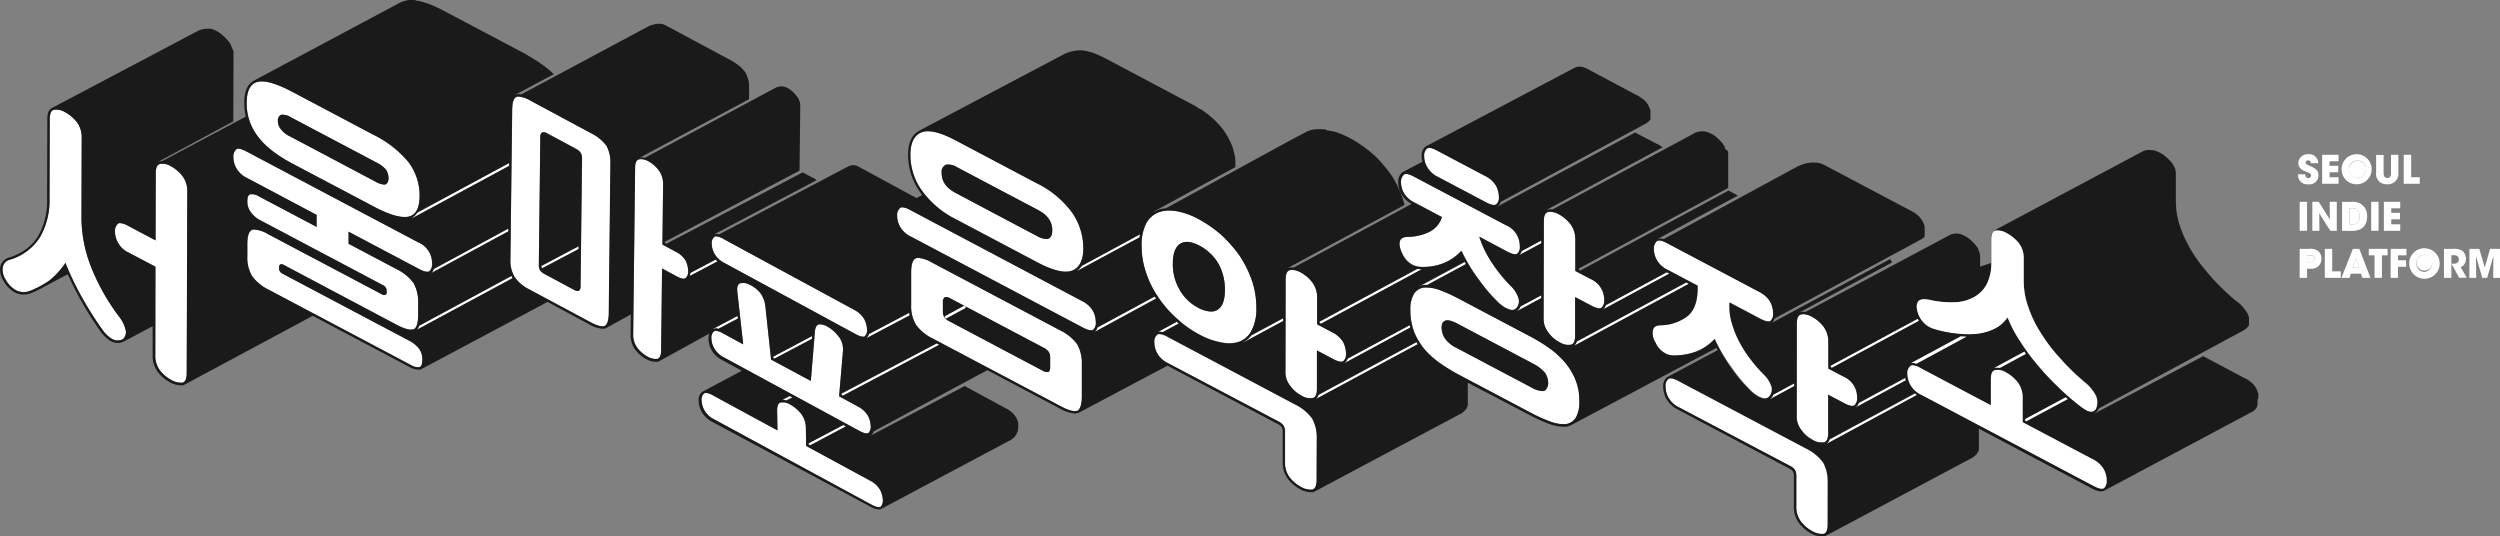 <svg xmlns="http://www.w3.org/2000/svg" width="231.54mm" height="49.68mm" viewBox="0 0 656.32 140.82"><rect x="0" y="0" width="656.32" height="140.82" fill="#808080" stroke="none"/><title>자산 3</title><g id="레이어_2" data-name="레이어 2"><g id="Layer_1" data-name="Layer 1"><path d="M617.65,54.69h-.84v4.2h.83c1.45,0,1.86-1,1.86-2.09a2.69,2.69,0,0,0-.37-1.41A1.6,1.6,0,0,0,617.65,54.69Z" style="fill:#fff"/><path d="M511.41,61.7a4,4,0,0,0-.36.2Z" style="fill:none"/><path d="M607.11,67.15a2.09,2.09,0,0,0-.8-.11h-.64v1.81h.71a1.9,1.9,0,0,0,.75-.11.79.79,0,0,0,.46-.8A.76.76,0,0,0,607.11,67.15Z" style="fill:#fff"/><path d="M444.83,34.91a5.5,5.5,0,0,0-.81.44Z" style="fill:none"/><path d="M203,22.93a5.15,5.15,0,0,0-.6.32Z" style="fill:none"/><path d="M170.17,6.95a7.52,7.52,0,0,0-.8.43Z" style="fill:none"/><path d="M222.44,43.76a6,6,0,0,0-.54.29Z" style="fill:none"/><path d="M618.77,46.68a2.25,2.25,0,1,0-2.1-2.26h0A2.13,2.13,0,0,0,618.77,46.68Z" style="fill:#fff"/><polygon points="617.63 70.3 619.31 70.3 618.46 67.64 617.63 70.3" style="fill:#fff"/><path d="M636.5,66.89a2.12,2.12,0,0,0-2.08,2.22h0a2.08,2.08,0,1,0,2.08-2.23Z" style="fill:#fff"/><path d="M606,46.76c-.25,0-.79-.15-.79-1H603.3A2.41,2.41,0,0,0,606,48.38a2.32,2.32,0,0,0,2.65-2.44c0-.88-.36-1.54-1.78-2.18s-1.57-.71-1.57-1.06a.63.63,0,0,1,.67-.6c.6,0,.66.48.7.74h1.92a2.36,2.36,0,0,0-2.56-2.37,2.48,2.48,0,0,0-2.66,2.34c0,1.43,1.33,2,1.86,2.18,1.17.49,1.49.62,1.49,1A.73.73,0,0,1,606,46.76Z" style="fill:#fff"/><polygon points="613.94 46.53 611.57 46.53 611.57 45.23 613.86 45.23 613.86 43.52 611.57 43.52 611.57 42.34 613.94 42.34 613.94 40.63 609.63 40.63 609.63 48.24 613.94 48.24 613.94 46.53" style="fill:#fff"/><path d="M618.73,48.38a3.95,3.95,0,1,0-4-3.87h0A3.92,3.92,0,0,0,618.73,48.38Zm-2.06-4a2.12,2.12,0,0,1,2.08-2.22,2.25,2.25,0,1,1-2.08,2.23Z" style="fill:#fff"/><path d="M626.75,48.38a2.85,2.85,0,0,0,2.13-.82,2.91,2.91,0,0,0,.76-2.33v-4.6H627.7v4.6a2.54,2.54,0,0,1-.12,1,.82.82,0,0,1-.84.49.86.86,0,0,1-.85-.53,2.46,2.46,0,0,1-.13-.91v-4.6H623.8v4.6a2.9,2.9,0,0,0,.76,2.34A3.06,3.06,0,0,0,626.75,48.38Z" style="fill:#fff"/><polygon points="635.25 46.53 633 46.53 633 40.63 631.05 40.63 631.05 48.24 635.25 48.24 635.25 46.53" style="fill:#fff"/><rect x="603.73" y="52.98" width="1.94" height="7.61" style="fill:#fff"/><polygon points="607.05 60.59 608.91 60.59 608.87 56 611.78 60.59 613.47 60.59 613.47 52.98 611.61 52.98 611.65 57.62 608.73 52.98 607.05 52.98 607.05 60.59" style="fill:#fff"/><path d="M617.38,53h-2.52v7.61h2.66c2.89,0,3.92-1.75,3.92-3.83a3.89,3.89,0,0,0-.7-2.37A3.71,3.71,0,0,0,617.38,53Zm.26,5.9h-.83v-4.2h.84a1.6,1.6,0,0,1,1.48.7,2.69,2.69,0,0,1,.37,1.41C619.5,57.87,619.09,58.88,617.64,58.88Z" style="fill:#fff"/><rect x="622.5" y="52.98" width="1.94" height="7.61" style="fill:#fff"/><polygon points="630.13 54.69 630.13 52.98 625.83 52.98 625.83 60.59 630.13 60.59 630.13 58.88 627.77 58.88 627.77 57.58 630.06 57.58 630.06 55.87 627.77 55.87 627.77 54.69 630.13 54.69" style="fill:#fff"/><path d="M606.22,65.33h-2.49v7.61h1.94V70.55h.76a3,3,0,0,0,2.22-.66,2.75,2.75,0,0,0,.8-2,2.59,2.59,0,0,0-.89-2A3.31,3.31,0,0,0,606.22,65.33Zm.92,3.4a1.9,1.9,0,0,1-.75.11h-.71V67h.64a2.09,2.09,0,0,1,.8.11.76.76,0,0,1,.48.78A.79.79,0,0,1,607.13,68.73Z" style="fill:#fff"/><polygon points="612.27 65.33 610.33 65.33 610.33 72.94 614.52 72.94 614.52 71.23 612.27 71.23 612.27 65.33" style="fill:#fff"/><path d="M617.7,65.33l-3,7.61h2.11l.35-1.1h2.66l.36,1.1h2.13l-2.92-7.61Zm-.07,5,.82-2.65.85,2.65Z" style="fill:#fff"/><polygon points="621.88 67.03 623.38 67.03 623.38 72.94 625.33 72.94 625.33 67.03 626.82 67.03 626.82 65.33 621.88 65.33 621.88 67.03" style="fill:#fff"/><polygon points="627.61 72.94 629.55 72.94 629.55 70.04 631.68 70.04 631.68 68.33 629.55 68.33 629.55 67.03 631.76 67.03 631.76 65.33 627.61 65.33 627.61 72.94" style="fill:#fff"/><path d="M636.49,65.18a3.93,3.93,0,0,0-4,4h0a4,4,0,1,0,4-4Zm0,6.19a2.13,2.13,0,0,1-2.1-2.25h0a2.12,2.12,0,0,1,2.08-2.22,2.25,2.25,0,0,1,0,4.48Z" style="fill:#fff"/><path d="M647,69.33a2.75,2.75,0,0,0-.54-3.46,3.87,3.87,0,0,0-2.36-.54h-2.49v7.61h1.94V67h.72a1.6,1.6,0,0,1,.79.21,1,1,0,0,1,.45.88,1.13,1.13,0,0,1-.43.94,2.33,2.33,0,0,1-1.17.21h-.32l2,3.67h2L646,70.14A2.17,2.17,0,0,0,647,69.33Z" style="fill:#fff"/><polygon points="653.71 65.33 652.32 70.23 650.89 65.33 648.29 65.33 648.29 72.94 650.08 72.94 650.02 67.24 651.66 72.94 652.95 72.94 654.6 67.24 654.53 72.94 656.32 72.94 656.32 65.33 653.71 65.33" style="fill:#fff"/><path d="M41.38,42.6h0l0,0Z" style="fill:#fff"/><path d="M44.83,43.65A4,4,0,0,0,42,43.06c-.47.12-1.09.51-1.1,2.45l-.05,17.61-7.26-3.84a5,5,0,0,0-2.07-.7.81.81,0,0,0-.56.18,2.48,2.48,0,0,0-.76,2,5.87,5.87,0,0,0,.81,3,6.1,6.1,0,0,0,2.86,2.6l7,3.68-.07,23.23a6.34,6.34,0,0,0,1.24,4,9.41,9.41,0,0,0,3,2.52,5,5,0,0,0,3,.67c.67-.23,1-1.05,1-2.44l.15-47.74a6.55,6.55,0,0,0-1.24-4A9.83,9.83,0,0,0,44.83,43.65Z" style="fill:#fff"/><path d="M23.73,69.6a35.2,35.2,0,0,1-2.35-12.69l.06-20.85a6.56,6.56,0,0,0-1.25-4,10.1,10.1,0,0,0-3.11-2.64,4.29,4.29,0,0,0-2.94-.62c-.26.07-1.08.28-1.08,2.44L13,52.13a19.32,19.32,0,0,1-2.5,10.15,13.94,13.94,0,0,1-7.74,5.83,2.53,2.53,0,0,0-2,2,4.67,4.67,0,0,0,.77,3.31,7,7,0,0,0,2.79,2.81,4.55,4.55,0,0,0,3.56.13A23.87,23.87,0,0,0,13,73.61a20.67,20.67,0,0,0,3.86-4.09l.34-.48.22.54a77.72,77.72,0,0,0,4.22,8.69,91,91,0,0,0,5.27,8.3A8.43,8.43,0,0,0,29.46,89a3.53,3.53,0,0,0,.61.25A3,3,0,0,0,32.35,89a2.72,2.72,0,0,0,.71-2A9,9,0,0,0,31.17,83,55.18,55.18,0,0,1,23.73,69.6Z" style="fill:#fff"/><path d="M133.46,60.7V60L113.88,70.54a2.49,2.49,0,0,1-.71,1.11Z" style="fill:#fff"/><path d="M112.75,71.88l0,0-.17.05A.32.32,0,0,0,112.75,71.88Z" style="fill:#fff"/><path d="M110,85.49a3,3,0,0,1-.59,1.05L134.55,73c-.11-.18-.19-.38-.29-.58Z" style="fill:#fff"/><path d="M107.55,89.51,74.19,71.86a1.49,1.49,0,0,1-.91-1.34v-.42a.76.76,0,0,1,.3-.67,1,1,0,0,1,.92.12l29.85,15.79c2,1.06,3.47,1.41,4.34,1,.69-.36,1.08-1.65,1.08-3.64V79.45a10.2,10.2,0,0,0-1.2-5.17,12.42,12.42,0,0,0-4.48-3.66L91.5,64V60.82L110,70.62c1.3.69,2.26.88,2.71.54a2.47,2.47,0,0,0,.68-2,5.89,5.89,0,0,0-3.67-5.57L64.66,39.76c-1.32-.7-2.23-.89-2.64-.54a2.49,2.49,0,0,0-.76,2,5.85,5.85,0,0,0,.81,3,6.33,6.33,0,0,0,2.86,2.56l18.24,9.65v3.14L68,51.54A3.36,3.36,0,0,0,65.77,51c-.53.09-.79.7-.79,1.8a4.5,4.5,0,0,0,1,3,6.66,6.66,0,0,0,2.38,2l32.28,17.07a1.6,1.6,0,0,1,.93,1.35v.5a.7.7,0,0,1-.3.65,1,1,0,0,1-.93-.11L70.36,61.46a8.27,8.27,0,0,0-3.57-1.21,1.52,1.52,0,0,0-.69.13c-.77.4-1.15,1.6-1.16,3.68v3.21a9.42,9.42,0,0,0,1.25,5.2,11.68,11.68,0,0,0,4.43,3.62l37.22,19.69a3.85,3.85,0,0,0,2.33.58c.58-.2.71-1.14.71-1.9a4.69,4.69,0,0,0-.9-3A7.8,7.8,0,0,0,107.55,89.51Z" style="fill:#fff"/><path d="M67.62,35.71c1.9,2.62,4.93,5,9.25,7.29L98.29,54.33c4.23,2.24,7.3,3.08,9.13,2.51s2.72-2.33,2.73-5.47a14.56,14.56,0,0,0-2.91-8.78A27.82,27.82,0,0,0,98,35.36L76.69,24.09c-3.42-1.81-6.09-2.72-8-2.72a4.4,4.4,0,0,0-1.17.14c-1.83.52-2.77,2.37-2.78,5.5a14.08,14.08,0,0,0,2.85,8.69Zm6.12-5.55,0,0a3.94,3.94,0,0,1,2.61.66L98.84,42.67a7.08,7.08,0,0,1,2.52,1.92,4.17,4.17,0,0,1,.64,2.12c0,.87-.26,1.44-.78,1.68a1.17,1.17,0,0,1-.41.07,5.51,5.51,0,0,1-2.29-.8L76.08,35.78a6.37,6.37,0,0,1-2.47-2,3.38,3.38,0,0,1-.68-2.15A1.56,1.56,0,0,1,73.74,30.15Z" style="fill:#fff"/><path d="M76.08,35.78,98.53,47.66a5.51,5.51,0,0,0,2.29.8,1.17,1.17,0,0,0,.41-.07c.51-.25.77-.81.78-1.68a4.17,4.17,0,0,0-.64-2.12,7.08,7.08,0,0,0-2.52-1.92L76.39,30.79a3.94,3.94,0,0,0-2.61-.66l0,0a1.56,1.56,0,0,0-.81,1.52,3.38,3.38,0,0,0,.68,2.15A6.37,6.37,0,0,0,76.08,35.78Z" style="fill:#1a1a1a"/><path d="M108.08,57.3a.32.32,0,0,0,.15,0l25.43-13.73V42.8l-24,13A6.35,6.35,0,0,1,108.08,57.3Z" style="fill:#fff"/><path d="M142.28,70.46l9.63-5.08v-.73l-9.8,5.18A1.82,1.82,0,0,0,142.28,70.46Z" style="fill:#fff"/><path d="M155.23,35l-15.91-8.57a7.61,7.61,0,0,0-3.17-1.09,1.28,1.28,0,0,0-.6.12c-.69.37-1,1.46-1.06,3.35L134,67.93a8.57,8.57,0,0,0,1.09,4.73A10.23,10.23,0,0,0,139,76L155,84.54c2.23,1.2,3.33,1.2,3.86,1,.61-.42,1-1.57,1-3.36l.45-39.11a9.38,9.38,0,0,0-1-4.71A10.9,10.9,0,0,0,155.23,35Zm-2.79,40.1a1.26,1.26,0,0,1-.49,1.17,1.21,1.21,0,0,1-.33,0,1.91,1.91,0,0,1-.9-.27l-7.88-4.24a3.11,3.11,0,0,1-1-.87,2.53,2.53,0,0,1-.36-1.41l.39-33.62a1.25,1.25,0,0,1,.49-1.17,1.6,1.6,0,0,1,1.23.22l7.88,4.24a3.12,3.12,0,0,1,1,.87,2.5,2.5,0,0,1,.36,1.41Z" style="fill:#fff"/><path d="M151.43,39.22,143.56,35a1.6,1.6,0,0,0-1.23-.22,1.25,1.25,0,0,0-.49,1.17l-.39,33.62A2.53,2.53,0,0,0,141.8,71a3.11,3.11,0,0,0,1,.87l7.88,4.24a1.91,1.91,0,0,0,.9.27,1.21,1.21,0,0,0,.33,0,1.26,1.26,0,0,0,.49-1.17l.39-33.62a2.5,2.5,0,0,0-.36-1.41A3.12,3.12,0,0,0,151.43,39.22Zm.47,26.16-9.63,5.08a1.82,1.82,0,0,1-.17-.64l9.8-5.18Z" style="fill:#1a1a1a"/><path d="M187.89,68.12l-6.64,3.51a3.67,3.67,0,0,1-.16.81l7.3-3.85A6.26,6.26,0,0,1,187.89,68.12Z" style="fill:#fff"/><path d="M177.41,66.1l-3.52-1.9.18-15.82A6,6,0,0,0,173,44.78a8.57,8.57,0,0,0-2.71-2.37,4.34,4.34,0,0,0-2-.61,1.93,1.93,0,0,0-.56.08c-.25.07-1,.26-1,2.22l-.51,43.65a5.74,5.74,0,0,0,1.09,3.6A8.23,8.23,0,0,0,170,93.64a4.33,4.33,0,0,0,2.64.6c.59-.19.93-.94.94-2.2l.25-21.58,3.82,2.06c1.17.63,2,.79,2.38.46a2.3,2.3,0,0,0,.63-1.81,6.31,6.31,0,0,0-.66-2.73A6.11,6.11,0,0,0,177.41,66.1Z" style="fill:#fff"/><path d="M208,104.28l-.68-.37-2,1a3.58,3.58,0,0,1,1.1.15Z" style="fill:#fff"/><polygon points="222.07 111.92 221.38 111.55 212.27 116.36 212.28 116.67 212.67 116.88 222.07 111.92" style="fill:#fff"/><path d="M211.56,112.28a6.2,6.2,0,0,0-1.2-3.62,9.41,9.41,0,0,0-2.85-2.44,3.56,3.56,0,0,0-2.57-.57c-.24.06-1,.24-.92,2.18l.09,5.14-16.94-9.19a4.38,4.38,0,0,0-1.84-.65.67.67,0,0,0-.49.17,2,2,0,0,0-.65,1.77,5.7,5.7,0,0,0,.79,2.71,6.05,6.05,0,0,0,2.62,2.35l41.2,22.34c1.17.63,2,.82,2.41.54a2.28,2.28,0,0,0,.56-1.77,5.91,5.91,0,0,0-.74-2.69,6.31,6.31,0,0,0-2.66-2.42l-16.73-9.07Z" style="fill:#fff"/><polygon points="203.36 94.14 213.13 88.98 213.2 88.22 203 93.6 203.04 93.97 203.36 94.14" style="fill:#fff"/><polygon points="220.99 103.31 220.95 103.68 221.3 103.87 246.59 90.52 245.9 90.15 220.99 103.31" style="fill:#fff"/><path d="M187.15,86.42a1.83,1.83,0,0,1,1.45-.1l5.11-2.7-.08-.69-6.39,3.38S187.18,86.38,187.15,86.42Z" style="fill:#fff"/><path d="M225.18,106.71l-4.9-2.66,1-11.72a5.64,5.64,0,0,0-.8-3.55,10.63,10.63,0,0,0-2.66-2.65l-.62-.37a4.08,4.08,0,0,0-2.1-.61c-.65.08-1.05.71-1.17,1.87l-1.07,13-10.44-5.66-1.51-14.06a7,7,0,0,0-1.5-3.64,8.21,8.21,0,0,0-2.22-1.76q-.3-.16-.61-.3a3.24,3.24,0,0,0-2.44-.21c-.56.29-.75,1.15-.54,2.55l1.49,13.44-5.36-2.91a4.29,4.29,0,0,0-1.83-.63.74.74,0,0,0-.51.16,2.18,2.18,0,0,0-.64,1.81,5.53,5.53,0,0,0,.79,2.71,6,6,0,0,0,2.61,2.35L225.6,113.1c1.17.63,2,.82,2.42.54a2.2,2.2,0,0,0,.56-1.77,6.5,6.5,0,0,0-.74-2.75A6.63,6.63,0,0,0,225.18,106.71Z" style="fill:#fff"/><path d="M227.23,88.88l.07,0,11.53-6.09c0-.22-.08-.44-.12-.67l-10.6,5.6a2.23,2.23,0,0,1-.65,1.06A1.33,1.33,0,0,1,227.23,88.88Z" style="fill:#fff"/><path d="M190.26,69.08l34.38,18.64c1.17.63,2,.82,2.42.54a2.19,2.19,0,0,0,.56-1.77,6.46,6.46,0,0,0-.75-2.75,6.62,6.62,0,0,0-2.66-2.42L189.83,62.68a4.27,4.27,0,0,0-1.83-.63.76.76,0,0,0-.51.16,2.21,2.21,0,0,0-.63,1.81,5.55,5.55,0,0,0,.79,2.71A6.05,6.05,0,0,0,190.26,69.08Z" style="fill:#fff"/><path d="M278.36,86.74h0L244.64,68.9a8.64,8.64,0,0,0-3.56-1.2,1.44,1.44,0,0,0-.68.14c-.79.41-1.17,1.61-1.18,3.67l0,8.54a9.42,9.42,0,0,0,1.27,5.21,11.72,11.72,0,0,0,4.41,3.62l33.72,17.84c2,1.06,3.46,1.43,4.33,1.09.69-.49,1.08-1.75,1.08-3.7l0-8.54a10.2,10.2,0,0,0-1.22-5.17A12.18,12.18,0,0,0,278.36,86.74Zm-2.67,9.64c0,.43-.06,1-.52,1.26a1.28,1.28,0,0,1-.35,0,2.13,2.13,0,0,1-1-.29l-24.75-13.1a3.43,3.43,0,0,1-1.14-.94,2.72,2.72,0,0,1-.41-1.54V79.3a1.38,1.38,0,0,1,.51-1.26l.08,0a1.82,1.82,0,0,1,1.27.27l24.75,13.1a3.44,3.44,0,0,1,1.14.94,2.79,2.79,0,0,1,.41,1.54Z" style="fill:#fff"/><path d="M274.16,91.37,249.4,78.28a1.82,1.82,0,0,0-1.27-.27l-.08,0a1.38,1.38,0,0,0-.51,1.26v2.53a2.72,2.72,0,0,0,.41,1.54,3.43,3.43,0,0,0,1.14.94l24.75,13.1a2.13,2.13,0,0,0,1,.29,1.28,1.28,0,0,0,.35,0c.46-.24.52-.84.52-1.26V93.85a2.79,2.79,0,0,0-.41-1.54A3.44,3.44,0,0,0,274.16,91.37ZM253.34,80.93l-4.8,2.59a.32.32,0,1,1-.31-.57l4.8-2.59a.32.32,0,1,1,.31.57Z" style="fill:#1a1a1a"/><path d="M253,80.36l-4.8,2.59a.32.32,0,0,0,.31.57l4.8-2.59a.32.32,0,1,0-.31-.57Z" style="fill:#fff"/><path d="M303.17,77.86l-15,8.11a2.41,2.41,0,0,1-.69,1.06h0a.32.32,0,0,0,.15,0l15.92-8.59C303.4,78.22,303.29,78,303.17,77.86Z" style="fill:#fff"/><path d="M286.94,81.58A6.87,6.87,0,0,0,284,79L238.93,55.14a4.94,4.94,0,0,0-2.07-.7.84.84,0,0,0-.57.18,2.41,2.41,0,0,0-.77,2,5.81,5.81,0,0,0,.82,3,6.39,6.39,0,0,0,2.86,2.54L284.32,86c1.29.68,2.25.88,2.7.55a2.42,2.42,0,0,0,.69-2A6.74,6.74,0,0,0,286.94,81.58Z" style="fill:#fff"/><path d="M282.77,71.06l.06,0a.32.32,0,0,0,.15,0l16.18-8.74q.05-.41.12-.8L284,69.79A4.6,4.6,0,0,1,282.77,71.06Z" style="fill:#fff"/><path d="M251.14,57.61l21.4,11.32c4.17,2.21,7.24,2.89,9.11,2s2.76-2.79,2.77-5.91a16.58,16.58,0,0,0-2.92-9.22,25.18,25.18,0,0,0-9.26-7.71L251,36.88c-3.05-1.61-5.52-2.43-7.35-2.43a4.43,4.43,0,0,0-1.76.32C240,35.6,239,37.54,239,40.71a16.17,16.17,0,0,0,2.86,9.13h0A24.52,24.52,0,0,0,251.14,57.61Zm-2.83-14.35h0a4.15,4.15,0,0,1,2.9.64l21.29,11.26c2.48,1.31,3.74,3.08,3.73,5.27,0,1.3-.36,2-1.09,2.27a1.69,1.69,0,0,1-.5.07,5.67,5.67,0,0,1-2.46-.8L250.92,50.68c-2.52-1.33-3.74-3.07-3.73-5.31A2,2,0,0,1,248.31,43.26Z" style="fill:#fff"/><path d="M250.92,50.68l21.29,11.26a5.67,5.67,0,0,0,2.46.8,1.69,1.69,0,0,0,.5-.07c.73-.23,1.09-1,1.09-2.27,0-2.18-1.25-4-3.73-5.27L251.24,43.88a4.15,4.15,0,0,0-2.9-.64h0a2,2,0,0,0-1.12,2.12C247.19,47.62,248.41,49.35,250.92,50.68Z" style="fill:#1a1a1a"/><path d="M304,87.11a2.63,2.63,0,0,1,1.16.11l4.24-2.29-.52-.45Z" style="fill:#fff"/><path d="M340,106.18,306.44,88.43a5,5,0,0,0-2.08-.7.86.86,0,0,0-.56.17,2.33,2.33,0,0,0-.75,2,6,6,0,0,0,.81,3,6.45,6.45,0,0,0,2.86,2.54l29.12,15.41a3.44,3.44,0,0,1,1.14.94,2.72,2.72,0,0,1,.41,1.54l0,8.12a6.28,6.28,0,0,0,1.24,4,9.4,9.4,0,0,0,3,2.52,5,5,0,0,0,3,.67c.68-.22,1.06-1,1.06-2.43l0-11.09a10.31,10.31,0,0,0-1.22-5.19A12.31,12.31,0,0,0,340,106.18Z" style="fill:#fff"/><path d="M326.37,89.87h0a.32.32,0,0,0,.15,0l10.3-5.56v-.73l-8.35,4.51A6.5,6.5,0,0,1,326.37,89.87Z" style="fill:#fff"/><path d="M304.13,78.15h0A28.17,28.17,0,0,0,309,83.65a27.3,27.3,0,0,0,5.86,4.12,18.66,18.66,0,0,0,5.87,2.1,8.64,8.64,0,0,0,4.8-.27,6.22,6.22,0,0,0,3.13-3,12.23,12.23,0,0,0,1.18-5.82,22.21,22.21,0,0,0-1.17-7.2,28.94,28.94,0,0,0-3.23-6.5,34.56,34.56,0,0,0-4.9-5.54,33.38,33.38,0,0,0-5.9-4.08,19.2,19.2,0,0,0-5.84-2.08,12.47,12.47,0,0,0-1.83-.15,7.65,7.65,0,0,0-2.89.51,6.26,6.26,0,0,0-3.19,2.93,12.23,12.23,0,0,0-1.2,5.81,21.19,21.19,0,0,0,1.18,7.08A25.18,25.18,0,0,0,304.13,78.15Zm5.64-14.1h0c1.32-.81,3-.65,5.11.47a12.51,12.51,0,0,1,5,4.76,14,14,0,0,1,1.69,6.87c0,2.62-.6,4.3-1.82,5.13a3.12,3.12,0,0,1-1.82.54,7.53,7.53,0,0,1-3.4-1A11.89,11.89,0,0,1,309.64,76a13.25,13.25,0,0,1-1.74-6.88C307.9,66.63,308.53,64.91,309.77,64.05Z" style="fill:#fff"/><path d="M314.54,80.77a7.53,7.53,0,0,0,3.4,1,3.12,3.12,0,0,0,1.82-.54c1.22-.84,1.81-2.52,1.82-5.13a14,14,0,0,0-1.69-6.87,12.51,12.51,0,0,0-5-4.76c-2.12-1.12-3.79-1.28-5.11-.47h0c-1.24.86-1.87,2.58-1.88,5.12A13.25,13.25,0,0,0,309.64,76,11.89,11.89,0,0,0,314.54,80.77Z" style="fill:#1a1a1a"/><path d="M373.26,70.69a6.84,6.84,0,0,1-1.13-.12L346.41,84.44v.32l.38.2Z" style="fill:#fff"/><path d="M346.14,103.69a2.17,2.17,0,0,1-.66,1.07h.05l26.67-14.4c-.12-.18-.24-.36-.35-.54Z" style="fill:#fff"/><path d="M353.07,95.27a1.5,1.5,0,0,1-.23.13l.06,0L370.23,86c-.06-.21-.1-.44-.15-.65l-16.31,8.8A2.48,2.48,0,0,1,353.07,95.27Z" style="fill:#fff"/><path d="M341.67,103.85a4.1,4.1,0,0,0,2.94.62c.91-.16,1.1-1.38,1.1-2.38l0-10.1L350,94.23c1.31.69,2.25.88,2.71.54a2.47,2.47,0,0,0,.68-2,6.87,6.87,0,0,0-.76-3,7,7,0,0,0-2.91-2.57l-3.91-2.07,0-7a6.57,6.57,0,0,0-1.26-4,9.67,9.67,0,0,0-3.05-2.61,5,5,0,0,0-2.24-.68,2.3,2.3,0,0,0-.63.08c-.47.12-1.09.51-1.09,2.45l-.07,24a5.75,5.75,0,0,0,1.23,3.88A8.33,8.33,0,0,0,341.67,103.85Z" style="fill:#fff"/><path d="M373.76,74.89a8,8,0,0,1,.91,0l10.19-5.5-.32-.56L372.6,75.24A4.75,4.75,0,0,1,373.76,74.89Z" style="fill:#fff"/><path d="M410.91,95.18A23.69,23.69,0,0,0,407,91.54a49,49,0,0,0-4.79-3L382.47,78.15a37.89,37.89,0,0,0-4.75-2.09,10,10,0,0,0-3.16-.56,7.16,7.16,0,0,0-.72,0,3.66,3.66,0,0,0-2.54,1.56,7.65,7.65,0,0,0-1,4.35,15.58,15.58,0,0,0,1,5.77,17.11,17.11,0,0,0,2.7,4.51,22.26,22.26,0,0,0,4,3.6,48.57,48.57,0,0,0,4.86,3l19.5,10.31a39.61,39.61,0,0,0,4.85,2.14,9.65,9.65,0,0,0,3.9.6,3.67,3.67,0,0,0,2.53-1.55,8.28,8.28,0,0,0,1-4.6,14.33,14.33,0,0,0-1-5.51A17,17,0,0,0,410.91,95.18Zm-5.35,7.36-.07,0a1.59,1.59,0,0,1-.62.11,6.49,6.49,0,0,1-2.77-.92L382.49,91.4a8,8,0,0,1-3.18-2.58,5.32,5.32,0,0,1-.85-2.84c0-1.23.6-1.68,1.11-1.84s1.67.09,3.24.93l19.61,10.38a9.86,9.86,0,0,1,3.15,2.38,4.57,4.57,0,0,1,.86,2.61A2.6,2.6,0,0,1,405.56,102.54Z" style="fill:#fff"/><path d="M402.42,95.44,382.81,85.06c-1.58-.83-2.61-1.13-3.24-.93s-1.1.6-1.11,1.84a5.32,5.32,0,0,0,.85,2.84,8,8,0,0,0,3.18,2.58l19.61,10.37a6.49,6.49,0,0,0,2.77.92,1.59,1.59,0,0,0,.62-.11l.07,0a2.6,2.6,0,0,0,.88-2.11,4.57,4.57,0,0,0-.86-2.61A9.86,9.86,0,0,0,402.42,95.44Z" style="fill:#1a1a1a"/><path d="M404.64,63.83V63.1l-5.18,2.8a2.27,2.27,0,0,1-.64,1.08Z" style="fill:#fff"/><path d="M398.19,81.62h0a.32.32,0,0,0,.15,0l6.24-3.37v-.73l-5.46,2.95a3.14,3.14,0,0,1-.37.64A2.39,2.39,0,0,1,398.19,81.62Z" style="fill:#fff"/><path d="M370.8,69.45a5.49,5.49,0,0,0,2.56.6h0a14.78,14.78,0,0,0,5.47-.91,12.9,12.9,0,0,0,4.57-3l.32-.32.2.4a43.21,43.21,0,0,0,4.55,7.4,42.14,42.14,0,0,0,4.67,5.49,9.41,9.41,0,0,0,2.18,1.68,5.22,5.22,0,0,0,1,.4,1.57,1.57,0,0,0,2-.53,2.74,2.74,0,0,0,.41-2.35,7.53,7.53,0,0,0-2-3.22,38.47,38.47,0,0,1-4.75-5.8,27.31,27.31,0,0,1-3.3-6.42l-.27-.77L395.59,66c1.37.72,2.28.93,2.71.61a2.28,2.28,0,0,0,.68-1.93,5.92,5.92,0,0,0-3.67-5.57L371.21,46.34c-1.33-.7-2.22-.88-2.64-.52a2.47,2.47,0,0,0-.76,2,5.53,5.53,0,0,0,.81,2.9,6.39,6.39,0,0,0,2.86,2.49l7.1,3.76-.11.27A6.59,6.59,0,0,1,375,61a13.77,13.77,0,0,1-5.65,1.23c-1.39.09-1.71.65-1.84,1.12-.27.82,0,1.89.71,3.3A6.15,6.15,0,0,0,370.8,69.45Z" style="fill:#fff"/><path d="M421.57,80.11a2.61,2.61,0,0,1-.72,1.12l17.43-9.41-.69-.36Z" style="fill:#fff"/><path d="M413.27,90.74l.07,0,30-16.21-.69-.36L413.92,89.67A2.19,2.19,0,0,1,413.27,90.74Z" style="fill:#fff"/><path d="M409.47,89.83a4.16,4.16,0,0,0,2.94.62c.9-.17,1.08-1.39,1.09-2.39l0-10.11,4.21,2.23c1.66.88,2.39.79,2.71.55a2.52,2.52,0,0,0,.69-2,5.93,5.93,0,0,0-3.68-5.58l-3.91-2.07,0-8.25a6.55,6.55,0,0,0-1.25-4,9.81,9.81,0,0,0-3.05-2.61,5,5,0,0,0-2.25-.68,2.16,2.16,0,0,0-.62.08c-.47.12-1.09.51-1.1,2.45l-.08,25.2a5.8,5.8,0,0,0,1.23,3.88A8.23,8.23,0,0,0,409.47,89.83Z" style="fill:#fff"/><path d="M377.56,46.44l12.55,6.64c1.31.69,2.24.88,2.69.53a2.2,2.2,0,0,0,.7-1.91,6.28,6.28,0,0,0-.77-3,6.86,6.86,0,0,0-2.9-2.56l-12.55-6.64c-1.32-.7-2.24-.89-2.63-.54a2.3,2.3,0,0,0-.76,2,5.5,5.5,0,0,0,.81,2.88A6.34,6.34,0,0,0,377.56,46.44Z" style="fill:#fff"/><path d="M474.2,117.81h0l-33.55-17.75a5,5,0,0,0-2.08-.71.82.82,0,0,0-.55.17,2.34,2.34,0,0,0-.76,2,6,6,0,0,0,.81,3,6.47,6.47,0,0,0,2.86,2.54L470,122.41a3.53,3.53,0,0,1,1.15.95,2.71,2.71,0,0,1,.41,1.54l0,8.11a6.28,6.28,0,0,0,1.24,4,9.42,9.42,0,0,0,3,2.52,5,5,0,0,0,3,.67c.67-.22,1-1,1-2.44l0-11.09a10.32,10.32,0,0,0-1.2-5.18A12.3,12.3,0,0,0,474.2,117.81Z" style="fill:#fff"/><path d="M464.7,104.74h0a.32.32,0,0,0,.15,0L471,101.4v-.73l-5.46,2.95a3.2,3.2,0,0,1-.37.64A2.44,2.44,0,0,1,464.7,104.74Z" style="fill:#fff"/><path d="M434.65,62.74a.38.38,0,0,0-.11.09,1.3,1.3,0,0,1,.23-.16Z" style="fill:#fff"/><path d="M459.56,102.38a9.4,9.4,0,0,0,2.18,1.68,5.27,5.27,0,0,0,1,.4,1.67,1.67,0,0,0,2-.59,2.9,2.9,0,0,0,.47-2.34,7.5,7.5,0,0,0-2-3.21,38.77,38.77,0,0,1-3.53-4.06,29.17,29.17,0,0,1-2.88-4.47,24.22,24.22,0,0,1-1.92-4.7,14.61,14.61,0,0,1-.74-4.72v-1l8.06,4.27c1.3.69,2.26.88,2.71.55a2.54,2.54,0,0,0,.68-2,6.88,6.88,0,0,0-.76-3,7.09,7.09,0,0,0-2.91-2.62L437.59,63.8c-1.28-.68-2.21-.85-2.64-.48a2.53,2.53,0,0,0-.76,2,6,6,0,0,0,.81,3,6.38,6.38,0,0,0,2.86,2.54L445.69,75v.68c0,3.44-.91,5.91-2.67,7.33a12,12,0,0,1-7.23,2.36c-1.07.07-1.65.45-1.84,1.24a4.48,4.48,0,0,0,.71,3.36,5.49,5.49,0,0,0,2.23,2.58l.38.23a4.86,4.86,0,0,0,2.51.5h0a16.47,16.47,0,0,0,5.48-1,12.89,12.89,0,0,0,4.57-3l.32-.32.2.4a44.68,44.68,0,0,0,4.49,7.37A39.18,39.18,0,0,0,459.56,102.38Z" style="fill:#fff"/><path d="M487.26,106.89l-.1.06.09,0,13.1-7.07a6.4,6.4,0,0,1-.14-.65L488,105.81A2.48,2.48,0,0,1,487.26,106.89Z" style="fill:#fff"/><path d="M480.31,115.39a2,2,0,0,1-.73,1.08h0a.32.32,0,0,0,.15,0l23.56-12.72c-.21-.13-.4-.27-.59-.41Z" style="fill:#fff"/><path d="M503.81,84.23c-.12-.18-.24-.36-.34-.55L480.6,96v.37l.34.18Z" style="fill:#fff"/><path d="M475.88,115.48a4.15,4.15,0,0,0,2.94.62c.9-.16,1.08-1.38,1.09-2.39l0-10.1,4.21,2.23c1.32.7,2.26.88,2.71.54a2.47,2.47,0,0,0,.68-2,5.89,5.89,0,0,0-3.67-5.57L480,96.78l0-7a6.55,6.55,0,0,0-1.25-4,9.81,9.81,0,0,0-3.05-2.6,5,5,0,0,0-2.25-.68,2.16,2.16,0,0,0-.62.08c-.47.12-1.09.51-1.1,2.45l-.07,24a5.75,5.75,0,0,0,1.23,3.88A8.24,8.24,0,0,0,475.88,115.48Z" style="fill:#fff"/><path d="M592.88,104.63c0-.07,0-.14,0-.21s0-.14,0-.2l0-.2,0-.2,0-.2,0-.13h0v-.05l-.06-.21-.07-.22-.09-.24-.11-.27-.15-.33-.09-.18,0-.08c0-.06-.09-.11-.12-.17a5.27,5.27,0,0,0-.48-.66l-.07-.1-.24-.26-.21-.2,0,0h0l-.17-.15-.21-.17-.23-.17-.21-.15h0l-.27-.17-.29-.18-.33-.19-.08,0-11-5.84L550,108.5a.32.32,0,0,1-.15,0h0a2.25,2.25,0,0,0,1.13-1.26v0l38-20.5a4.52,4.52,0,0,0,1.44-1.3v-.14l0-.1c0-.06,0-.13,0-.19s0-.12,0-.18,0-.12,0-.18,0-.11,0-.17h0c0-.05,0-.11,0-.16s0-.11,0-.17l0-.17,0-.17,0-.17v0h0l0-.14,0-.18-.06-.19-.07-.21-.06-.17,0-.08-.2-.37c0-.08-.11-.17-.16-.25l-.26-.41c-.11-.17-.24-.34-.38-.51l-.34-.42-.15-.19q-.25-.28-.54-.57l0,0-.06-.06-.42-.4L587,79l-.11-.09c-1-.85-2-1.74-2.92-2.63l-.59-.56c-1-1-1.92-1.93-2.81-2.93-.67-.74-1.27-1.49-1.88-2.24-.29-.36-.61-.71-.89-1.07a37.49,37.49,0,0,1-2.22-3.23q-.56-.86-1-1.73t-.83-1.59l-.06-.12c-.23-.48-.44-1-.64-1.45l-.11-.26c-.21-.53-.41-1.07-.58-1.6s-.36-1.09-.51-1.64l0-.1q-.21-.8-.35-1.6v0c-.09-.53-.16-1.07-.21-1.6v-.13c0-.53-.07-1.06-.07-1.59l0-6q0-.14,0-.28c0-.09,0-.18,0-.27s0-.17,0-.26,0-.16,0-.24v-.1l0-.12,0-.22,0-.21-.05-.21-.06-.21,0-.09v0l0-.1-.08-.22-.1-.23-.12-.26-.09-.17,0-.05-.06-.11a6.84,6.84,0,0,0-.54-.81l-.27-.32-.49-.52-.39-.37-.34-.29h0l-.29-.24-.29-.22-.28-.19-.27-.18-.27-.16-.26-.15-.06,0-.21-.11-.26-.12-.25-.11-.16-.06h0l0,0-.23-.08-.23-.07-.23-.06h-.09l-.14,0-.23,0h0a3.87,3.87,0,0,0-2.4.33l-38.66,20.6h0c-.76.42-1.14,1.37-1.14,2.89l0,5.8L519.83,70V68.69q0-.14,0-.29c0-.09,0-.19,0-.28s0-.18,0-.26,0-.16,0-.25v-.09l0-.15,0-.22,0-.22-.05-.21-.06-.21v-.06l-.05-.16-.08-.22-.1-.24-.12-.27,0-.08,0-.05-.11-.2a6.92,6.92,0,0,0-.44-.69q-.23-.29-.47-.55l-.45-.47-.34-.33-.2-.18,0,0-.07-.06-.28-.22-.26-.2-.25-.18-.25-.16-.25-.15-.25-.14-.06,0-.21-.11-.26-.12-.24-.11a4,4,0,0,0-3.24.2l-.36.2h0L474,81.9a3.11,3.11,0,0,0-1.34.05,1.76,1.76,0,0,0-.71.37s0-.07.07-.09l24.69-13.33-.18-.31c-.11-.2-.19-.4-.28-.6L465.34,84.66l-.09,0a2.58,2.58,0,0,0,.67-1.07l38.36-20.71a4,4,0,0,0,1-.74l0-.12,0-.09v-.1c0-.07,0-.13,0-.2s0-.14,0-.21,0-.15,0-.23h0q0-.1,0-.2c0-.07,0-.14,0-.21s0-.14,0-.21l0-.21,0-.21,0-.21,0-.22,0-.09v0l0-.12-.07-.24-.08-.25-.1-.28-.13-.32-.17-.37h0l0,0a5.51,5.51,0,0,0-.62-.86l-.07-.1-.26-.28-.22-.21h0l-.23-.2-.23-.18-.23-.18-.13-.09,0,0-.08-.06-.26-.17-.28-.17-.3-.17-.07,0-22.68-12c-2.87-1.52-6.07-.22-7.3.39l-35,19a2.31,2.31,0,0,0-1.65,0l21.13-11.43-2.47-1.31-38.92,21-.37-.19v-.34l39.11-21.11.1-.05,0-7.41c0-.1,0-.19,0-.29s0-.19,0-.28,0-.18,0-.26,0-.16,0-.25v-.09l0-.15,0-.22,0-.22-.05-.21-.06-.21v-.06l-.05-.16L453,39.2l-.1-.24-.12-.27,0-.08,0-.05-.11-.2a6.93,6.93,0,0,0-.44-.69q-.23-.29-.47-.55l-.45-.47-.34-.33-.2-.18,0,0-.07-.06-.28-.22-.26-.2-.25-.18-.25-.16-.25-.15L449,35,449,35l-.21-.11-.26-.12a4.54,4.54,0,0,0-3.66.18l-.81.44h0L407.55,55a3.1,3.1,0,0,0-1.32.06,1.78,1.78,0,0,0-.61.29s0,0,.05-.06l30.79-16.62-.21-.16-.24-.17h0l-.27-.18-.3-.18-.34-.19-.08,0-5.76-3L393.07,54.24a.32.32,0,0,1-.15,0h0a1.39,1.39,0,0,0,.29-.14,2.13,2.13,0,0,0,.76-1.09L432,32.48a4.31,4.31,0,0,0,1.29-1.11V31.3c0-.06,0-.13,0-.2s0-.14,0-.21,0-.15,0-.23h0c0-.07,0-.14,0-.2s0-.14,0-.21,0-.14,0-.21l0-.2,0-.2,0-.2,0-.2,0-.13h0l0-.06-.06-.21-.07-.22-.09-.24-.11-.26-.14-.31-.11-.22h0l0,0a5.09,5.09,0,0,0-.58-.81l-.06-.08-.24-.26-.22-.21-.06-.05,0,0-.13-.11L431,25.8l-.23-.17-.24-.17h0l-.27-.18-.3-.18-.34-.19-.08,0L417,18.22l-.28-.15-.32-.15-.27-.12,0,0h0l-.16-.06-.21-.07-.19-.06h0l-.24-.06h0l-.11,0a3.12,3.12,0,0,0-1.77.2L374.55,38.31h0a1.15,1.15,0,0,0-.33.19,2.89,2.89,0,0,0-1,2.47,5.93,5.93,0,0,0,.2,1.49l-5,2.63h0a1.28,1.28,0,0,0-.35.21,3.11,3.11,0,0,0-1,2.51,6.14,6.14,0,0,0,.89,3.22,5.85,5.85,0,0,0,2,2.11c.19.13.43.26.65.38l-31,16.73a3.23,3.23,0,0,0-1.32.05,1.85,1.85,0,0,0-.42.17l0,0,30.86-16.66,0-.09q-.1-.35-.21-.7l-.18-.55,0-.12q-.15-.41-.3-.82t-.44-1.07q-.26-.6-.54-1.18l-.07-.13L367,49c-.19-.38-.39-.77-.6-1.15q-.55-1-1.18-1.94a33.29,33.29,0,0,0-2.39-3l0-.06q-.69-.77-1.44-1.51-.53-.52-1.08-1l-.17-.14q-.57-.48-1.14-.93l-.08-.06-.21-.16-.75-.56-.41-.28-.29-.2-.25-.18-.88-.57-.18-.11-.2-.12-.46-.28-.79-.44-.18-.09-.61-.32-.77-.36-.13-.06-.14-.06-.47-.2-.73-.28-.17-.06-.15-.05-.4-.14-.72-.22-.18,0-.17,0-.39-.1-.7-.14-.22,0L348,34l-.79-.08h-.76l-.67,0h-.09q-.41,0-.81.1l-.18,0-.38.09-.37.09-.47.17a6,6,0,0,0-.65.3l-5.11,2.72L306.08,54.68a7.82,7.82,0,0,0-2.26.52,6.18,6.18,0,0,0-1,.51.39.39,0,0,1,.19-.23l21.31-11.6c0-.14,0-.28,0-.42s0-.37,0-.55,0-.36,0-.53,0-.35-.06-.52l0-.26v0l0-.2q0-.25-.09-.5t-.11-.5q-.06-.25-.13-.5t-.15-.52l0-.11v0l-.12-.38q-.1-.29-.21-.57t-.26-.64q-.15-.35-.32-.7h0v0q-.24-.49-.51-1-.36-.64-.77-1.27a18.67,18.67,0,0,0-1.52-1.94l-.15-.16-.13-.14c-.18-.19-.35-.38-.54-.57s-.48-.47-.73-.7l-.72-.63,0,0,0,0-.65-.53-.77-.58-.82-.58L315,28.6l-.13-.08-.53-.35-1-.6L312.21,27l-.27-.15L290.65,15.55l-.88-.45-.47-.22-.32-.15-.23-.11-.88-.38-.14-.06-.19-.07-.46-.18-.7-.24h0l-.06,0-.55-.16-.59-.15h-.09l-.46-.09-.52-.08h-.16l-.33,0h-.26a10,10,0,0,0-4,1L241.22,34.36h.06c-1.9,1-2.88,3.12-2.89,6.35a16.81,16.81,0,0,0,3,9.49c.22.33.45.65.7,1l-1.49.79-10.22-5.54-.67-.36-4.46-2.42-.22-.12a3,3,0,0,0-2.55.24l-.54.29h0L188.77,61.54a2.13,2.13,0,0,0-1.34,0l27-14.26-.05,0-.22-.16h0l-.24-.16-.27-.17-.3-.17-.07,0-2.55-1.37L174.93,64l-.4-.22v-.3l35.37-18.68v-.13l.18-15.62q0-.13,0-.26t0-.26,0-.24,0-.22V28l0-.13,0-.2,0-.2,0-.2-.05-.19v0h0l0-.14-.07-.2-.09-.22-.11-.25,0-.08,0,0-.09-.18a6.26,6.26,0,0,0-.4-.64q-.21-.27-.42-.52l-.15-.16-.12-.13-.13-.14-.3-.3-.16-.14,0,0-.06-.05-.24-.2-.23-.18-.16-.11,0,0,0,0-.22-.15-.22-.14-.23-.13a3.49,3.49,0,0,0-3.13.08l-.6.32h0l-33.58,18a2.81,2.81,0,0,0-1.32,0,1.69,1.69,0,0,0-.42.18s0,0,0,0l29.07-15.55,0-2.08q0-.25,0-.49t0-.46q0-.21,0-.41v-.09c0-.1,0-.19,0-.29s0-.23,0-.34l-.06-.32-.06-.3h0l-.07-.28-.08-.28-.09-.28-.1-.28v0l-.09-.24-.14-.31-.19-.38,0-.08a7.61,7.61,0,0,0-.54-.71l-.06-.07-.06-.07-.14-.15-.14-.15-.14-.13-.1-.1-.07-.07-.31-.28,0,0-.07-.06-.21-.17-.23-.17-.07-.06,0,0-.37-.26-.1-.07-.13-.09-.17-.12-.32-.2-.1-.06,0,0-.52-.3-.13-.07L175.17,6.87l-.41-.22c-1.59-.85-3.52-.2-4.59.3l-.8.43h0L136.82,24.79a2.43,2.43,0,0,0-1.59.13l-.18.12s0,0,.05-.06l10.29-5.5,0,0,0,0,0,0-.66-.62-.72-.63-.73-.59h0l-.81-.61-.89-.62-.76-.5-.11-.07-.13-.08-1.14-.69L138,14.2l-.33-.18L116.37,2.76l-1.07-.55L115,2.08l-.47-.22-.45-.21-.51-.22-.33-.14-.17-.07-.87-.34-.12,0-.18-.06-.46-.16-.63-.19h0l-.6-.15-.46-.09h-.09l-.51-.08L109,0h-.05l-.2,0h-.49l-.42,0h0l-.3,0h-.2a9.06,9.06,0,0,0-2.42.74L66.69,21.15h0C65,22,64.13,23.94,64.12,27a15.64,15.64,0,0,0,.31,3.14c0,.16.06.32.09.48l-22,11.7a2.8,2.8,0,0,0-.77.1,1.89,1.89,0,0,0-.37.14L61.25,31.87,61.3,15q0-.14,0-.28t0-.28,0-.26c0-.08,0-.16,0-.25v-.09l0-.15,0-.23,0-.22L61.05,13,61,12.83v0h0l-.05-.16-.08-.22-.1-.24-.12-.27,0-.07,0,0-.11-.21a6.79,6.79,0,0,0-.44-.69q-.21-.27-.44-.52l-.44-.47-.35-.34-.26-.22h0l0,0L58.16,9l-.27-.21-.27-.19-.26-.17-.26-.16-.26-.14-.06,0L56.57,8l-.26-.12-.25-.11-.18-.07h-.06l-.22-.08-.22-.07-.1,0h0l-.08,0-.11,0h0l-.07,0-.21,0h-.56a5.79,5.79,0,0,0-2.12.47L13.56,28.39h0c-.76.42-1.14,1.37-1.14,2.89l-.06,20.85A18.7,18.7,0,0,1,10,62a12.43,12.43,0,0,1-4.87,4.47l-.26.14a17.54,17.54,0,0,1-2.26.95A3.14,3.14,0,0,0,.09,70a5.27,5.27,0,0,0,.84,3.75A7.66,7.66,0,0,0,4,76.83,5.25,5.25,0,0,0,8.06,77a28.08,28.08,0,0,0,3.69-1.8l0,0L17.78,72c1,2.19,2.07,4.38,3.29,6.55A91.64,91.64,0,0,0,26.38,87a8.93,8.93,0,0,0,2.78,2.6,4.19,4.19,0,0,0,.74.31,4.57,4.57,0,0,0,1.05.13,3.39,3.39,0,0,0,1.78-.5l0,0,7.34-3.9,0,7.69a7,7,0,0,0,1.38,4.35,10.08,10.08,0,0,0,3.21,2.7,6,6,0,0,0,2.8.77,4.71,4.71,0,0,0,.62,0,1.9,1.9,0,0,0,.38-.18h0L82.11,82.91l25.42,13.45a5,5,0,0,0,2.3.68,2.82,2.82,0,0,0,.49,0l.22-.1h0l33.21-17.68,10.91,5.88a7.87,7.87,0,0,0,3.5,1.16,2.56,2.56,0,0,0,.93-.16h0l0,0h0l6.52-3.59-.06,5.25a6.36,6.36,0,0,0,1.21,4,8.87,8.87,0,0,0,2.87,2.47,5.21,5.21,0,0,0,2.5.7,4.33,4.33,0,0,0,.59,0,1.79,1.79,0,0,0,.26-.11h0l0,0,0,0,13.26-7.3a3.58,3.58,0,0,0-.24,1.44,6.12,6.12,0,0,0,.86,3,6.63,6.63,0,0,0,2.87,2.6l5,2.74-10.11,5.39-.16.09,0,0h0a1,1,0,0,0-.18.13,2.57,2.57,0,0,0-.87,2.27,6.31,6.31,0,0,0,.86,3,6.66,6.66,0,0,0,2.88,2.61L228.49,133a5,5,0,0,0,2.23.74,1.48,1.48,0,0,0,.73-.19v0l33.63-17.91a3.88,3.88,0,0,0,2.24-3.4v0q0-.1,0-.2t0-.19l0-.13v0l0-.18,0-.18,0-.18,0-.12V111l-.06-.19-.07-.2-.08-.22v-.05l-.08-.2-.14-.3-.09-.17-.06-.1c0-.06-.09-.12-.13-.18a4.9,4.9,0,0,0-.41-.56l-.07-.1-.22-.23-.2-.19,0,0h0l-.16-.14-.2-.16-.21-.16-.19-.14h0l-.24-.16-.27-.17-.31-.18-.07,0-10.81-5.86-24.79,13.09-.11,0a1.33,1.33,0,0,0,.38-.19,2.24,2.24,0,0,0,.64-1L259.2,97.18l.69.36,18.41,9.74a8.89,8.89,0,0,0,3.89,1.27,2.81,2.81,0,0,0,1-.19l0,0v0L306.49,96l29.05,15.37a2.78,2.78,0,0,1,.91.73,2.1,2.1,0,0,1,.29,1.17l0,8.12a6.9,6.9,0,0,0,1.38,4.35,10,10,0,0,0,3.21,2.7,5.91,5.91,0,0,0,2.79.77,4.8,4.8,0,0,0,.63,0,1.82,1.82,0,0,0,.3-.13h0l38.61-20.56a4.64,4.64,0,0,0,1.46-1.47l0-.07.09-.19h0l.07-.21.06-.21,0-.22V106l0-.11q0-.12,0-.25t0-.27,0-.29v-4.6L402,109.19a40.26,40.26,0,0,0,4.94,2.18,11.42,11.42,0,0,0,3.51.66,6.32,6.32,0,0,0,.68,0,4.43,4.43,0,0,0,1.48-.5h0l38-20.19.32.59-13,6.94h0a1.16,1.16,0,0,0-.3.18,2.93,2.93,0,0,0-1,2.47,6.57,6.57,0,0,0,.89,3.27,7,7,0,0,0,3.13,2.81L469.73,123a2.88,2.88,0,0,1,.92.74,2.09,2.09,0,0,1,.29,1.17l0,8.11a6.9,6.9,0,0,0,1.38,4.35,10.06,10.06,0,0,0,3.21,2.7,6,6,0,0,0,2.8.77,4.6,4.6,0,0,0,.61,0l.23-.1v0l38.62-20.57a4.51,4.51,0,0,0,1.37-1.3l0,0a2.06,2.06,0,0,0,.13-.22l.1-.21h0l.07-.2.06-.21c0-.07,0-.14,0-.22l0-.11v0l0-.1q0-.12,0-.25c0-.09,0-.18,0-.27s0-.2,0-.3v-4.23l29.65,15.68a5.47,5.47,0,0,0,2.41.77,1.67,1.67,0,0,0,1-.28h0L591.45,108a2.94,2.94,0,0,0,1.16-1.42h0l0-.09,0-.07v0l0-.11.06-.19,0-.19c0-.06,0-.13,0-.2s0-.13,0-.2,0-.13,0-.2,0-.14,0-.21h0q0-.11,0-.22T592.88,104.63ZM133.67,42.8v.74L108.23,57.27a.32.32,0,0,1-.15,0,6.35,6.35,0,0,0,1.55-1.53ZM133.47,60v.74l-20.29,11a2.49,2.49,0,0,0,.71-1.11ZM67.55,21.52a4.4,4.4,0,0,1,1.17-.14c1.88,0,4.55.91,8,2.72L98,35.36a27.82,27.82,0,0,1,9.25,7.21,14.56,14.56,0,0,1,2.91,8.78c0,3.14-.93,5-2.73,5.47s-4.9-.27-9.13-2.51L76.87,43c-4.32-2.29-7.35-4.67-9.25-7.29h0A14.08,14.08,0,0,1,64.77,27C64.78,23.89,65.71,22,67.55,21.52ZM41.38,42.6l0,0,0,0ZM32.35,89a3,3,0,0,1-2.28.26,3.53,3.53,0,0,1-.61-.25,8.43,8.43,0,0,1-2.56-2.42,91,91,0,0,1-5.27-8.3,77.72,77.72,0,0,1-4.22-8.69L17.19,69l-.34.48A20.67,20.67,0,0,1,13,73.61a23.87,23.87,0,0,1-5.16,2.77,4.55,4.55,0,0,1-3.56-.12,7,7,0,0,1-2.79-2.81,4.67,4.67,0,0,1-.77-3.31,2.53,2.53,0,0,1,2-2,13.94,13.94,0,0,0,7.74-5.83A19.32,19.32,0,0,0,13,52.13l.06-20.85c0-2.16.82-2.38,1.08-2.44a4.29,4.29,0,0,1,2.94.62A10.1,10.1,0,0,1,20.2,32.1a6.56,6.56,0,0,1,1.25,4l-.06,20.85A35.2,35.2,0,0,0,23.73,69.6,55.18,55.18,0,0,0,31.17,83,9,9,0,0,1,33.06,87,2.72,2.72,0,0,1,32.35,89ZM49,98c0,1.39-.38,2.21-1,2.44a5,5,0,0,1-3-.67,9.41,9.41,0,0,1-3-2.52,6.34,6.34,0,0,1-1.24-4L40.78,70l-7-3.68A6.1,6.1,0,0,1,31,63.74a5.87,5.87,0,0,1-.81-3,2.48,2.48,0,0,1,.76-2,.81.81,0,0,1,.56-.18,5,5,0,0,1,2.07.7l7.26,3.84.05-17.61c0-1.94.62-2.33,1.1-2.45a4,4,0,0,1,2.87.59,9.83,9.83,0,0,1,3.06,2.61,6.55,6.55,0,0,1,1.24,4Zm61.18-1.59a3.85,3.85,0,0,1-2.33-.58L70.61,76.1a11.68,11.68,0,0,1-4.43-3.62,9.42,9.42,0,0,1-1.25-5.2V64.06c0-2.07.39-3.27,1.16-3.68a1.52,1.52,0,0,1,.69-.13,8.27,8.27,0,0,1,3.57,1.21l29.91,15.82a1,1,0,0,0,.93.11.7.7,0,0,0,.3-.65v-.5a1.6,1.6,0,0,0-.93-1.35L68.3,57.82a6.66,6.66,0,0,1-2.38-2,4.5,4.5,0,0,1-1-3c0-1.1.26-1.71.79-1.8a3.36,3.36,0,0,1,2.25.54l15.14,8V56.41L64.94,46.76a6.33,6.33,0,0,1-2.86-2.56,5.85,5.85,0,0,1-.81-3,2.49,2.49,0,0,1,.76-2c.4-.35,1.31-.16,2.64.54l45.11,23.87a5.89,5.89,0,0,1,3.67,5.57,2.47,2.47,0,0,1-.68,2c-.45.34-1.41.15-2.71-.54L91.51,60.82V64l12.59,6.66a12.42,12.42,0,0,1,4.48,3.66,10.2,10.2,0,0,1,1.2,5.17v3.27c0,2-.4,3.28-1.08,3.64-.87.38-2.32,0-4.34-1L74.49,69.54a1,1,0,0,0-.92-.12.76.76,0,0,0-.3.67v.42a1.49,1.49,0,0,0,.91,1.34l33.36,17.65a7.8,7.8,0,0,1,2.43,2,4.69,4.69,0,0,1,.9,3C110.87,95.23,110.74,96.17,110.16,96.37Zm2.62-24.51,0,0a.32.32,0,0,1-.13,0Zm-3.34,14.68a3,3,0,0,0,.59-1.05l24.23-13.08c.09.19.18.39.29.58Zm50.34-4.38c0,1.79-.37,2.94-1,3.36-.53.21-1.64.22-3.86-1L139,76a10.23,10.23,0,0,1-3.93-3.3A8.57,8.57,0,0,1,134,67.93l.45-39.11c0-1.88.37-3,1.06-3.35a1.28,1.28,0,0,1,.6-.12,7.61,7.61,0,0,1,3.17,1.09L155.23,35a10.9,10.9,0,0,1,4,3.32,9.38,9.38,0,0,1,1,4.71Zm343.83-3.09c.43-.53,1.44-.66,2.9-.38a24.74,24.74,0,0,0,6.53.64A11.12,11.12,0,0,0,518.22,78a8.22,8.22,0,0,0,3.37-3.39A12.18,12.18,0,0,0,522.8,69l0-6c0-2.16.82-2.38,1.06-2.44a4.76,4.76,0,0,1,3,.68A10.59,10.59,0,0,1,530,63.77a6.39,6.39,0,0,1,1.31,4l0,6a20.08,20.08,0,0,0,1.2,6.8,29.21,29.21,0,0,0,3.3,6.83,42.83,42.83,0,0,0,5,6.58,60.5,60.5,0,0,0,6.36,6.16,11.39,11.39,0,0,1,3.12,3.7,4.34,4.34,0,0,1,.11,3.16,1.4,1.4,0,0,1-1.37,1,3,3,0,0,1-1.31-.41,10.74,10.74,0,0,1-1.66-1.14,61.6,61.6,0,0,1-5.9-5.16,69.63,69.63,0,0,1-5.31-5.71,52.91,52.91,0,0,1-4.35-5.92,33.1,33.1,0,0,1-3.18-5.89l-.21-.52-.34.44a8.94,8.94,0,0,1-3.06,2.53,14.54,14.54,0,0,1-4.28,1.29,22.26,22.26,0,0,1-5.28,0,30.86,30.86,0,0,1-5.94-1.11,7.45,7.45,0,0,1-1.57-.6,5.69,5.69,0,0,1-1.5-1.13h0a6.34,6.34,0,0,1-1.64-2.83C503,80.62,503.09,79.67,503.62,79.07Zm28,31,10.65-5.75.51.45L532,110.62l-.29-.15ZM525,96.55a3.26,3.26,0,0,0-1.38,0l-.19.07,8-4.32.38.53Zm-8.77-8.17-13.12,7.1a2.79,2.79,0,0,0-1.34-.16l13-7Q515.49,88.37,516.24,88.38ZM480.6,96l22.86-12.34c.11.19.22.37.34.55L480.94,96.57l-.34-.18Zm19.75,3.84-13.1,7.07-.09,0,.1-.06a2.48,2.48,0,0,0,.71-1.08l12.24-6.61A6.4,6.4,0,0,0,500.36,99.86ZM471.71,85c0-1.94.62-2.33,1.1-2.45a2.16,2.16,0,0,1,.62-.08,5,5,0,0,1,2.25.68,9.81,9.81,0,0,1,3.05,2.6,6.55,6.55,0,0,1,1.25,4l0,7,3.91,2.07a5.89,5.89,0,0,1,3.67,5.57,2.47,2.47,0,0,1-.68,2c-.45.34-1.39.16-2.71-.54l-4.21-2.23,0,10.1c0,1-.19,2.23-1.09,2.39a4.15,4.15,0,0,1-2.94-.62,8.24,8.24,0,0,1-3-2.59,5.75,5.75,0,0,1-1.23-3.88Zm-6.15,18.59,5.46-2.95v.73l-6.13,3.31a.32.32,0,0,1-.15,0h0a2.44,2.44,0,0,0,.49-.49A3.2,3.2,0,0,0,465.56,103.61ZM434.65,62.74l.13-.07a1.3,1.3,0,0,0-.23.16A.38.38,0,0,1,434.65,62.74ZM420.86,81.23a2.61,2.61,0,0,0,.72-1.12l16-8.65.69.36Zm21.83-7.09.69.36-30,16.21-.07,0a2.19,2.19,0,0,0,.65-1.06Zm-37.38-16c0-1.94.62-2.33,1.1-2.45a2.16,2.16,0,0,1,.62-.08,5,5,0,0,1,2.25.68,9.81,9.81,0,0,1,3.05,2.61,6.55,6.55,0,0,1,1.25,4l0,8.25,3.91,2.07a5.93,5.93,0,0,1,3.68,5.58,2.52,2.52,0,0,1-.69,2c-.32.23-1.05.33-2.71-.55L413.52,78l0,10.11c0,1-.19,2.21-1.09,2.39a4.16,4.16,0,0,1-2.94-.62,8.23,8.23,0,0,1-3-2.59,5.8,5.8,0,0,1-1.23-3.88Zm-.66,5v.73L398.82,67a2.27,2.27,0,0,0,.64-1.08Zm0,14.38v.73l-6.24,3.37a.32.32,0,0,1-.15,0h0a2.39,2.39,0,0,0,.57-.55,3.14,3.14,0,0,0,.37-.64ZM374.65,39c.4-.35,1.31-.16,2.63.54l12.55,6.64a6.86,6.86,0,0,1,2.9,2.56,6.28,6.28,0,0,1,.77,3,2.2,2.2,0,0,1-.7,1.91c-.45.34-1.38.16-2.69-.53l-12.55-6.64a6.34,6.34,0,0,1-2.86-2.56,5.5,5.5,0,0,1-.81-2.88A2.3,2.3,0,0,1,374.65,39Zm-7.12,24.3c.13-.47.45-1,1.84-1.12A13.77,13.77,0,0,0,375,61a6.59,6.59,0,0,0,3.46-3.72l.11-.27-7.1-3.76a6.39,6.39,0,0,1-2.86-2.49,5.53,5.53,0,0,1-.81-2.9,2.47,2.47,0,0,1,.76-2c.41-.36,1.3-.18,2.64.52L395.32,59.1A5.92,5.92,0,0,1,399,64.67a2.28,2.28,0,0,1-.68,1.93c-.43.32-1.35.11-2.71-.61l-7.29-3.85.27.77a27.31,27.31,0,0,0,3.3,6.42,38.47,38.47,0,0,0,4.75,5.8,7.53,7.53,0,0,1,2,3.22,2.74,2.74,0,0,1-.41,2.35,1.57,1.57,0,0,1-2,.53,5.22,5.22,0,0,1-1-.4,9.41,9.41,0,0,1-2.18-1.68,42.14,42.14,0,0,1-4.67-5.49,43.21,43.21,0,0,1-4.55-7.4l-.2-.4-.32.32a12.9,12.9,0,0,1-4.57,3,14.78,14.78,0,0,1-5.47.91h0a5.49,5.49,0,0,1-2.56-.6,6.15,6.15,0,0,1-2.57-2.83C367.49,65.21,367.26,64.13,367.52,63.32Zm17.33,6-10.19,5.5a8,8,0,0,0-.91,0,4.75,4.75,0,0,0-1.15.35l11.93-6.44ZM346.41,84.44l25.71-13.88a6.84,6.84,0,0,0,1.13.12L346.8,85l-.38-.2ZM370.23,86,352.9,95.38l-.06,0a1.5,1.5,0,0,0,.23-.13,2.48,2.48,0,0,0,.71-1.09l16.31-8.8C370.14,85.59,370.18,85.81,370.23,86ZM337.51,73.39c0-1.94.62-2.33,1.09-2.45a2.3,2.3,0,0,1,.63-.08,5,5,0,0,1,2.24.68,9.67,9.67,0,0,1,3.05,2.61,6.57,6.57,0,0,1,1.26,4l0,7,3.91,2.07a7,7,0,0,1,2.91,2.57,6.87,6.87,0,0,1,.76,3,2.47,2.47,0,0,1-.68,2c-.47.34-1.41.16-2.71-.54L345.74,92l0,10.1c0,1-.19,2.22-1.1,2.38a4.1,4.1,0,0,1-2.94-.62,8.33,8.33,0,0,1-3-2.59,5.75,5.75,0,0,1-1.23-3.88ZM300.87,58.73a6.26,6.26,0,0,1,3.19-2.93,7.65,7.65,0,0,1,2.89-.51,12.47,12.47,0,0,1,1.83.15,19.2,19.2,0,0,1,5.84,2.08,33.38,33.38,0,0,1,5.9,4.08,34.56,34.56,0,0,1,4.9,5.54,28.94,28.94,0,0,1,3.23,6.5,22.21,22.21,0,0,1,1.17,7.2,12.23,12.23,0,0,1-1.18,5.82,6.22,6.22,0,0,1-3.13,3,8.64,8.64,0,0,1-4.8.27,18.66,18.66,0,0,1-5.87-2.1A27.3,27.3,0,0,1,309,83.65a28.17,28.17,0,0,1-4.82-5.49h0a25.18,25.18,0,0,1-3.28-6.53,21.19,21.19,0,0,1-1.18-7.08A12.23,12.23,0,0,1,300.87,58.73Zm36,24.81v.73l-10.3,5.56a.32.32,0,0,1-.15,0h0a6.5,6.5,0,0,0,2.11-1.82Zm-27.39,1.38-4.24,2.29a2.63,2.63,0,0,0-1.16-.11l4.88-2.63ZM299.29,61.51q-.07.39-.12.8L283,71a.32.32,0,0,1-.15,0l-.06,0A4.6,4.6,0,0,0,284,69.79Zm-57.4-11.67h0A16.17,16.17,0,0,1,239,40.71c0-3.18.93-5.12,2.82-5.93a4.43,4.43,0,0,1,1.76-.32c1.84,0,4.3.81,7.35,2.43l21.29,11.26a25.18,25.18,0,0,1,9.26,7.71,16.58,16.58,0,0,1,2.92,9.22c0,3.12-.94,5.11-2.77,5.91s-4.94.16-9.11-2l-21.4-11.32A24.52,24.52,0,0,1,241.89,49.84ZM238.7,82.11c0,.23.07.45.12.67l-11.53,6.09-.07,0a1.33,1.33,0,0,0,.24-.12,2.23,2.23,0,0,0,.65-1.06Zm-51.21-19.9a.76.76,0,0,1,.51-.16,4.27,4.27,0,0,1,1.83.63l34.38,18.64a6.62,6.62,0,0,1,2.66,2.42,6.46,6.46,0,0,1,.75,2.75,2.19,2.19,0,0,1-.56,1.77c-.39.29-1.25.1-2.42-.54L190.26,69.08a6.05,6.05,0,0,1-2.62-2.35,5.55,5.55,0,0,1-.79-2.71A2.21,2.21,0,0,1,187.49,62.21Zm25.71,26-.06.76-9.78,5.16L203,94l0-.37Zm-19.56-5.28.08.69-5.11,2.7a1.83,1.83,0,0,0-1.45.1s0-.09.09-.11ZM180,73c-.39.33-1.21.17-2.38-.46l-3.82-2.06L173.56,92c0,1.27-.35,2-.94,2.2a4.33,4.33,0,0,1-2.64-.6,8.23,8.23,0,0,1-2.66-2.29,5.74,5.74,0,0,1-1.09-3.6l.51-43.65c0-2,.74-2.15,1-2.22a1.93,1.93,0,0,1,.56-.08,4.34,4.34,0,0,1,2,.61A8.57,8.57,0,0,1,173,44.78a6,6,0,0,1,1.09,3.61l-.18,15.82,3.52,1.9A6.11,6.11,0,0,1,180,68.43a6.31,6.31,0,0,1,.66,2.73A2.3,2.3,0,0,1,180,73Zm1.08-.53a3.67,3.67,0,0,0,.16-.81l6.64-3.51a6.26,6.26,0,0,0,.49.47Zm47.28,53.68a6.31,6.31,0,0,1,2.66,2.42,5.91,5.91,0,0,1,.74,2.69,2.28,2.28,0,0,1-.56,1.77c-.39.29-1.25.1-2.41-.54l-41.2-22.34a6.05,6.05,0,0,1-2.62-2.35,5.7,5.7,0,0,1-.79-2.71,2,2,0,0,1,.65-1.77.67.67,0,0,1,.49-.17,4.38,4.38,0,0,1,1.84.65L204.11,113l-.09-5.14c0-1.94.67-2.12.92-2.18a3.56,3.56,0,0,1,2.57.57,9.41,9.41,0,0,1,2.85,2.44,6.2,6.2,0,0,1,1.2,3.62l.08,4.77Zm-23-21.18,2-1,.68.37-1.54.81A3.58,3.58,0,0,0,205.35,104.95Zm6.93,11.41,9.11-4.81.68.37-9.39,5-.39-.21ZM228,113.64c-.39.29-1.25.1-2.42-.54L190.17,93.89a6,6,0,0,1-2.61-2.35,5.53,5.53,0,0,1-.79-2.71,2.18,2.18,0,0,1,.64-1.81.74.74,0,0,1,.51-.16,4.29,4.29,0,0,1,1.83.63l5.36,2.91L193.62,77c-.21-1.39,0-2.25.54-2.55a3.24,3.24,0,0,1,2.44.21q.31.14.61.3a8.21,8.21,0,0,1,2.22,1.76,7,7,0,0,1,1.5,3.64l1.51,14.06L212.87,100l1.07-13c.11-1.16.51-1.79,1.17-1.87a4.08,4.08,0,0,1,2.1.61l.62.37a10.63,10.63,0,0,1,2.66,2.65,5.64,5.64,0,0,1,.8,3.55l-1,11.72,4.9,2.66a6.63,6.63,0,0,1,2.66,2.42,6.5,6.5,0,0,1,.74,2.75A2.2,2.2,0,0,1,228,113.64Zm-6.72-9.77-.35-.19,0-.37L245.9,90.15l.69.36Zm62.72.23c0,2-.39,3.21-1.08,3.7-.87.34-2.33,0-4.33-1.09L244.88,88.88a11.72,11.72,0,0,1-4.41-3.62,9.42,9.42,0,0,1-1.27-5.21l0-8.54c0-2.06.39-3.26,1.18-3.67a1.44,1.44,0,0,1,.68-.14,8.64,8.64,0,0,1,3.56,1.2l33.72,17.84h0a12.18,12.18,0,0,1,4.47,3.65A10.2,10.2,0,0,1,284,95.57Zm.3-18.1L239.21,62.14a6.39,6.39,0,0,1-2.86-2.54,5.81,5.81,0,0,1-.82-3,2.41,2.41,0,0,1,.77-2,.84.84,0,0,1,.57-.18,4.94,4.94,0,0,1,2.07.7L284,79a6.87,6.87,0,0,1,2.9,2.57,6.74,6.74,0,0,1,.77,3,2.42,2.42,0,0,1-.69,2C286.57,86.88,285.61,86.69,284.32,86Zm3.14,1h0a2.41,2.41,0,0,0,.69-1.06l15-8.11c.12.18.23.37.35.54L287.61,87A.32.32,0,0,1,287.45,87Zm58.19,39.06c0,1.39-.38,2.21-1.06,2.43a5,5,0,0,1-3-.67,9.4,9.4,0,0,1-3-2.52,6.28,6.28,0,0,1-1.24-4l0-8.12a2.72,2.72,0,0,0-.41-1.54,3.44,3.44,0,0,0-1.14-.94L306.72,95.37a6.45,6.45,0,0,1-2.86-2.54,6,6,0,0,1-.81-3,2.33,2.33,0,0,1,.75-2,.86.86,0,0,1,.56-.17,5,5,0,0,1,2.08.7L340,106.18a12.31,12.31,0,0,1,4.47,3.63,10.31,10.31,0,0,1,1.22,5.19Zm-.1-21.35h-.05a2.17,2.17,0,0,0,.66-1.07L371.87,89.8c.11.18.23.36.35.54Zm68.06,5.07a3.67,3.67,0,0,1-2.53,1.55,9.65,9.65,0,0,1-3.9-.6,39.61,39.61,0,0,1-4.85-2.14l-19.5-10.31a48.57,48.57,0,0,1-4.86-3,22.26,22.26,0,0,1-4-3.6,17.11,17.11,0,0,1-2.7-4.51,15.58,15.58,0,0,1-1-5.77,7.65,7.65,0,0,1,1-4.35,3.66,3.66,0,0,1,2.54-1.56,7.16,7.16,0,0,1,.72,0,10,10,0,0,1,3.16.56,37.89,37.89,0,0,1,4.75,2.09L402.2,88.59a49,49,0,0,1,4.79,3,23.69,23.69,0,0,1,3.92,3.64,17,17,0,0,1,2.69,4.52,14.33,14.33,0,0,1,1,5.51A8.28,8.28,0,0,1,413.6,109.81Zm36.75-20.38-.2-.4-.32.32a12.89,12.89,0,0,1-4.57,3,16.47,16.47,0,0,1-5.48,1h0a4.86,4.86,0,0,1-2.51-.5l-.38-.23A5.49,5.49,0,0,1,434.65,90a4.48,4.48,0,0,1-.71-3.36c.2-.79.77-1.17,1.84-1.24A12,12,0,0,0,443,83c1.76-1.43,2.66-3.89,2.67-7.33V75l-7.82-4.14A6.38,6.38,0,0,1,435,68.33a6,6,0,0,1-.81-3,2.53,2.53,0,0,1,.76-2c.42-.37,1.36-.2,2.64.48l24.22,12.82a7.09,7.09,0,0,1,2.91,2.62,6.88,6.88,0,0,1,.76,3,2.54,2.54,0,0,1-.68,2c-.45.33-1.42.13-2.71-.55L454,79.42v1a14.61,14.61,0,0,0,.74,4.72,24.22,24.22,0,0,0,1.92,4.7,29.17,29.17,0,0,0,2.88,4.47,38.77,38.77,0,0,0,3.53,4.06,7.5,7.5,0,0,1,2,3.21,2.9,2.9,0,0,1-.47,2.34,1.67,1.67,0,0,1-2,.59,5.27,5.27,0,0,1-1-.4,9.4,9.4,0,0,1-2.18-1.68,39.18,39.18,0,0,1-4.73-5.58A44.68,44.68,0,0,1,450.34,89.43Zm29.49,48.29c0,1.4-.37,2.22-1,2.44a5,5,0,0,1-3-.67,9.42,9.42,0,0,1-3-2.52,6.28,6.28,0,0,1-1.24-4l0-8.11a2.71,2.71,0,0,0-.41-1.54,3.53,3.53,0,0,0-1.15-.95L440.92,107a6.47,6.47,0,0,1-2.86-2.54,6,6,0,0,1-.81-3,2.34,2.34,0,0,1,.76-2,.82.82,0,0,1,.55-.17,5,5,0,0,1,2.08.71l33.55,17.75h0a12.3,12.3,0,0,1,4.46,3.63,10.32,10.32,0,0,1,1.2,5.18Zm-.09-21.28a.32.32,0,0,1-.15,0h0a2,2,0,0,0,.73-1.08l22.4-12.09c.19.14.38.28.59.41Zm72.62,11.67c-.47.34-1.41.15-2.71-.54l-45.23-23.93a6.34,6.34,0,0,1-2.86-2.56,6,6,0,0,1-.81-3,2.26,2.26,0,0,1,.77-2,.81.81,0,0,1,.59-.2,4.87,4.87,0,0,1,2,.7l18.54,9.81,0-6.78c0-1.94.62-2.33,1.09-2.45a4,4,0,0,1,2.87.59,10,10,0,0,1,3.11,2.64,6.57,6.57,0,0,1,1.26,4l0,6.44,18.35,9.71a6.64,6.64,0,0,1,2.91,2.63,6.2,6.2,0,0,1,.76,2.94A2.58,2.58,0,0,1,552.36,128.1Z" style="fill:#1a1a1a"/><path d="M542.83,104.75l-.51-.45L531.67,110v.42l.29.15Z" style="fill:#fff"/><path d="M531.45,92.34l-8,4.32.19-.07a3.26,3.26,0,0,1,1.38,0l6.81-3.68Z" style="fill:#fff"/><path d="M503.12,95.48l13.12-7.1q-.75,0-1.49-.08l-13,7A2.79,2.79,0,0,1,503.12,95.48Z" style="fill:#fff"/><path d="M549.37,120.56,531,110.86l0-6.44a6.57,6.57,0,0,0-1.26-4,10,10,0,0,0-3.11-2.64,4,4,0,0,0-2.87-.59c-.47.12-1.09.51-1.09,2.45l0,6.78-18.54-9.81a4.87,4.87,0,0,0-2-.7.81.81,0,0,0-.59.2,2.26,2.26,0,0,0-.77,2,6,6,0,0,0,.81,3,6.34,6.34,0,0,0,2.86,2.56l45.23,23.93c1.31.69,2.25.88,2.71.54a2.58,2.58,0,0,0,.68-2,6.2,6.2,0,0,0-.76-2.94A6.64,6.64,0,0,0,549.37,120.56Z" style="fill:#fff"/><path d="M505.07,84.75h0a5.69,5.69,0,0,0,1.5,1.13,7.45,7.45,0,0,0,1.57.6,30.86,30.86,0,0,0,5.94,1.11,22.26,22.26,0,0,0,5.28,0,14.54,14.54,0,0,0,4.28-1.29,8.94,8.94,0,0,0,3.06-2.53l.34-.44.21.52a33.1,33.1,0,0,0,3.18,5.89,52.91,52.91,0,0,0,4.35,5.92,69.63,69.63,0,0,0,5.31,5.71,61.6,61.6,0,0,0,5.9,5.16,10.74,10.74,0,0,0,1.66,1.14,3,3,0,0,0,1.31.41,1.4,1.4,0,0,0,1.37-1,4.34,4.34,0,0,0-.11-3.16,11.39,11.39,0,0,0-3.12-3.7A60.5,60.5,0,0,1,540.77,94a42.83,42.83,0,0,1-5-6.58,29.21,29.21,0,0,1-3.3-6.83,20.08,20.08,0,0,1-1.2-6.8l0-6a6.39,6.39,0,0,0-1.31-4,10.59,10.59,0,0,0-3.12-2.58,4.76,4.76,0,0,0-3-.68c-.24.06-1.05.28-1.06,2.44l0,6a12.18,12.18,0,0,1-1.2,5.61A8.22,8.22,0,0,1,518.22,78a11.12,11.12,0,0,1-5.16,1.34,24.74,24.74,0,0,1-6.53-.64c-1.46-.28-2.47-.15-2.9.38s-.6,1.55-.2,2.84A6.34,6.34,0,0,0,505.07,84.75Z" style="fill:#fff"/></g></g></svg>